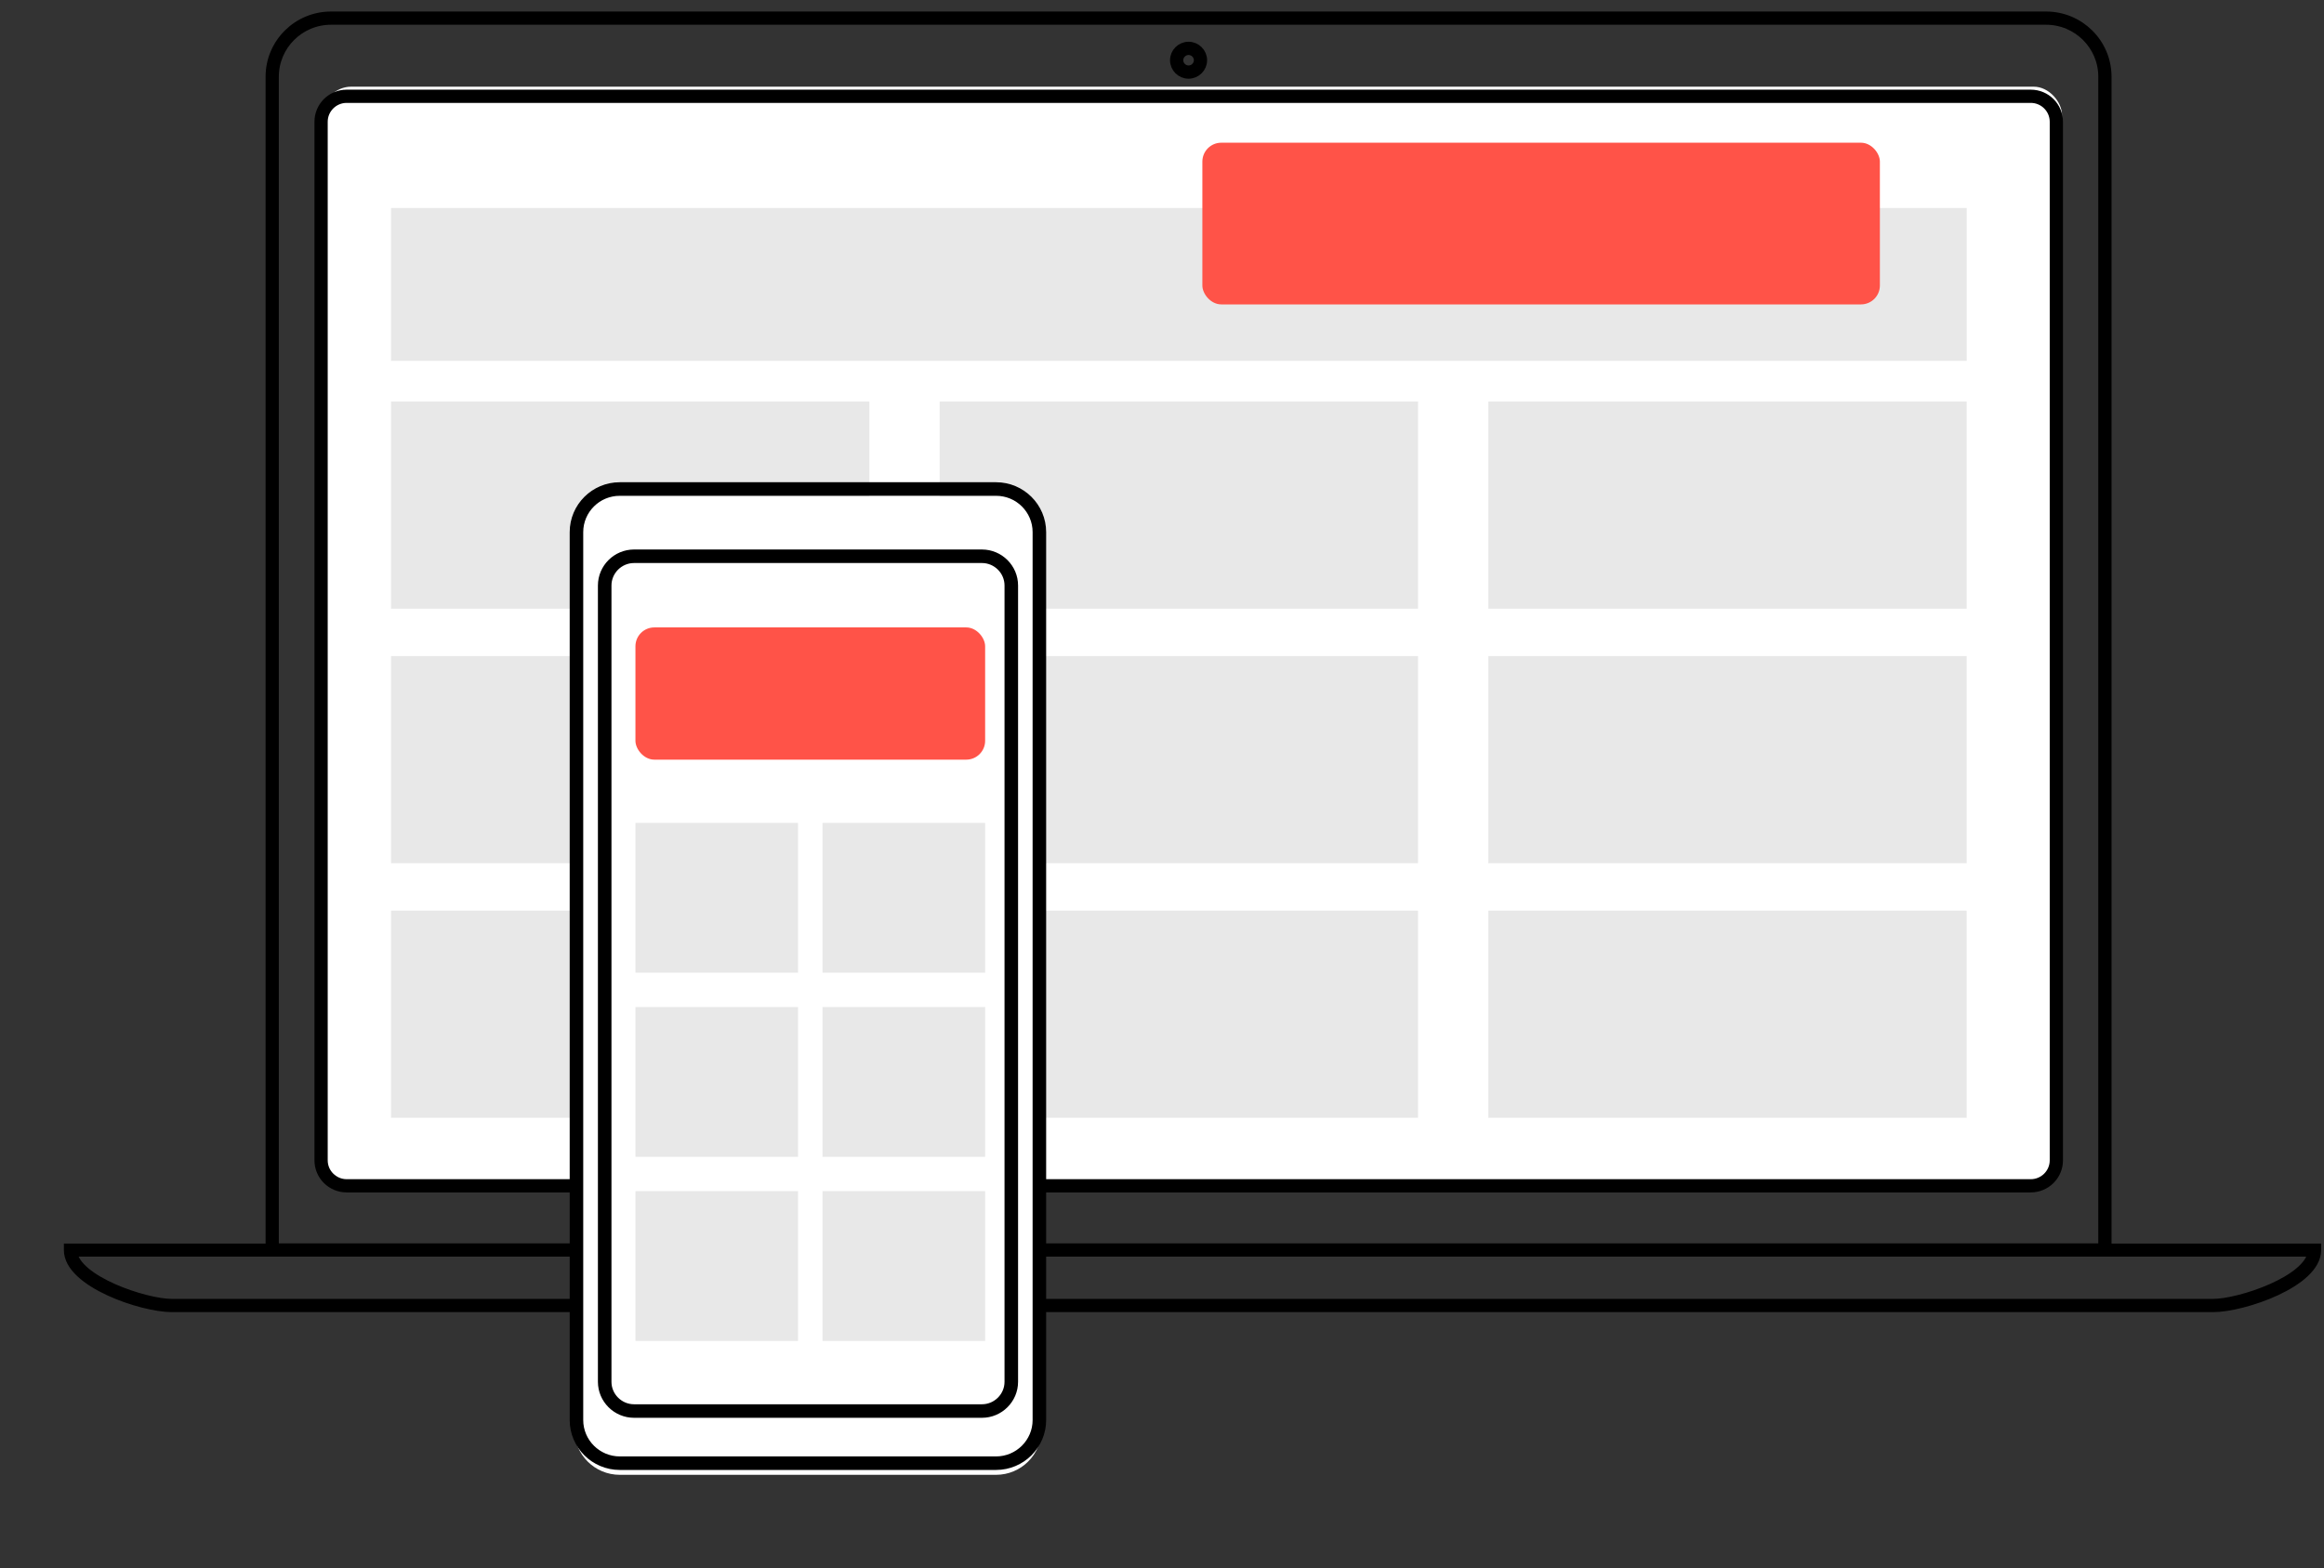 <svg width="246" height="166" viewBox="0 0 246 166" fill="none" xmlns="http://www.w3.org/2000/svg">
<rect x="0" y="0" width="246" height="166" fill="#333333" stroke="none"/>
<rect x="34.188" y="9.176" width="184.082" height="115.907" rx="3" fill="white"/>
<path d="M223.01 132.539H28.613V8.121C28.613 4.584 31.489 1.72 35.04 1.72H216.584C220.134 1.72 223.01 4.584 223.01 8.121V132.539ZM29.015 132.139H222.608V8.121C222.608 4.808 219.909 2.12 216.584 2.12H35.04C31.714 2.12 29.015 4.808 29.015 8.121V132.139Z" fill="black" stroke="black" stroke-miterlimit="10"/>
<path d="M214.945 125.738H36.695C35.088 125.738 33.787 124.442 33.787 122.842V12.89C33.787 11.289 35.088 9.993 36.695 9.993H214.962C216.568 9.993 217.869 11.289 217.869 12.89V122.842C217.869 124.442 216.568 125.738 214.962 125.738H214.945ZM36.695 10.393C35.313 10.393 34.189 11.513 34.189 12.89V122.842C34.189 124.218 35.313 125.338 36.695 125.338H214.962C216.343 125.338 217.468 124.218 217.468 122.842V12.89C217.468 11.513 216.343 10.393 214.962 10.393H36.695Z" fill="black" stroke="black" stroke-miterlimit="10"/>
<path d="M125.812 7.832C125.008 7.832 124.35 7.176 124.35 6.376C124.35 5.576 125.008 4.92 125.812 4.92C126.615 4.92 127.274 5.576 127.274 6.376C127.274 7.176 126.615 7.832 125.812 7.832ZM125.812 5.32C125.233 5.32 124.751 5.8 124.751 6.376C124.751 6.952 125.233 7.432 125.812 7.432C126.39 7.432 126.872 6.952 126.872 6.376C126.872 5.8 126.39 5.32 125.812 5.32Z" fill="black" stroke="black" stroke-miterlimit="10"/>
<path d="M234.256 138.411H18.186C15.021 138.411 7.262 135.787 7.262 132.346V132.154H245.197V132.346C245.197 135.787 237.437 138.411 234.272 138.411H234.256ZM7.663 132.538C7.985 135.547 15.359 138.011 18.186 138.011H234.256C237.083 138.011 244.458 135.547 244.779 132.538H7.663Z" fill="black" stroke="black" stroke-miterlimit="10"/>
<rect x="157.541" y="69.459" width="50.636" height="21.929" fill="#E8E8E8"/>
<rect x="157.541" y="42.509" width="50.636" height="21.929" fill="#E8E8E8"/>
<rect x="41.391" y="22.019" width="166.787" height="16.181" fill="#E8E8E8"/>
<rect x="127.273" y="15.109" width="71.716" height="17.117" rx="2" fill="#FF5348"/>
<rect x="157.541" y="96.408" width="50.636" height="21.929" fill="#E8E8E8"/>
<rect x="99.465" y="69.458" width="50.636" height="21.929" fill="#E8E8E8"/>
<rect x="99.465" y="42.509" width="50.636" height="21.929" fill="#E8E8E8"/>
<rect x="99.465" y="96.408" width="50.636" height="21.929" fill="#E8E8E8"/>
<rect x="41.391" y="69.458" width="50.636" height="21.929" fill="#E8E8E8"/>
<rect x="41.391" y="42.509" width="50.636" height="21.929" fill="#E8E8E8"/>
<rect x="41.391" y="96.408" width="50.636" height="21.929" fill="#E8E8E8"/>
<path d="M105.434 52.553H65.606C62.953 52.553 60.803 54.695 60.803 57.337V151.351C60.803 153.994 62.953 156.136 65.606 156.136H105.434C108.087 156.136 110.237 153.994 110.237 151.351V57.337C110.237 54.695 108.087 52.553 105.434 52.553Z" fill="white"/>
<rect x="87.064" y="106.609" width="17.214" height="15.86" fill="#E8E8E8"/>
<rect x="87.064" y="87.119" width="17.214" height="15.86" fill="#E8E8E8"/>
<rect x="67.262" y="66.423" width="37.017" height="14" rx="2" fill="#FF5348"/>
<rect x="87.064" y="126.101" width="17.214" height="15.86" fill="#E8E8E8"/>
<rect x="67.262" y="106.61" width="17.214" height="15.86" fill="#E8E8E8"/>
<rect x="67.262" y="87.119" width="17.214" height="15.86" fill="#E8E8E8"/>
<rect x="67.262" y="126.101" width="17.214" height="15.86" fill="#E8E8E8"/>
<path d="M105.434 155.12H65.606C62.956 155.12 60.803 152.975 60.803 150.335V56.337C60.803 53.697 62.956 51.553 65.606 51.553H105.434C108.084 51.553 110.237 53.697 110.237 56.337V150.335C110.237 152.975 108.084 155.12 105.434 155.12ZM65.606 51.985C63.197 51.985 61.236 53.937 61.236 56.337V150.335C61.236 152.735 63.197 154.688 65.606 154.688H105.434C107.843 154.688 109.804 152.735 109.804 150.335V56.337C109.804 53.937 107.843 51.985 105.434 51.985H65.606Z" fill="black" stroke="black" stroke-miterlimit="10"/>
<path d="M103.94 149.599H67.117C65.285 149.599 63.791 148.111 63.791 146.287V61.986C63.791 60.162 65.285 58.674 67.117 58.674H103.94C105.771 58.674 107.265 60.162 107.265 61.986V146.287C107.265 148.111 105.771 149.599 103.94 149.599ZM67.117 59.106C65.526 59.106 64.225 60.402 64.225 61.986V146.287C64.225 147.871 65.526 149.167 67.117 149.167H103.94C105.53 149.167 106.831 147.871 106.831 146.287V61.986C106.831 60.402 105.53 59.106 103.94 59.106H67.117Z" fill="black" stroke="black" stroke-miterlimit="10"/>
</svg>

